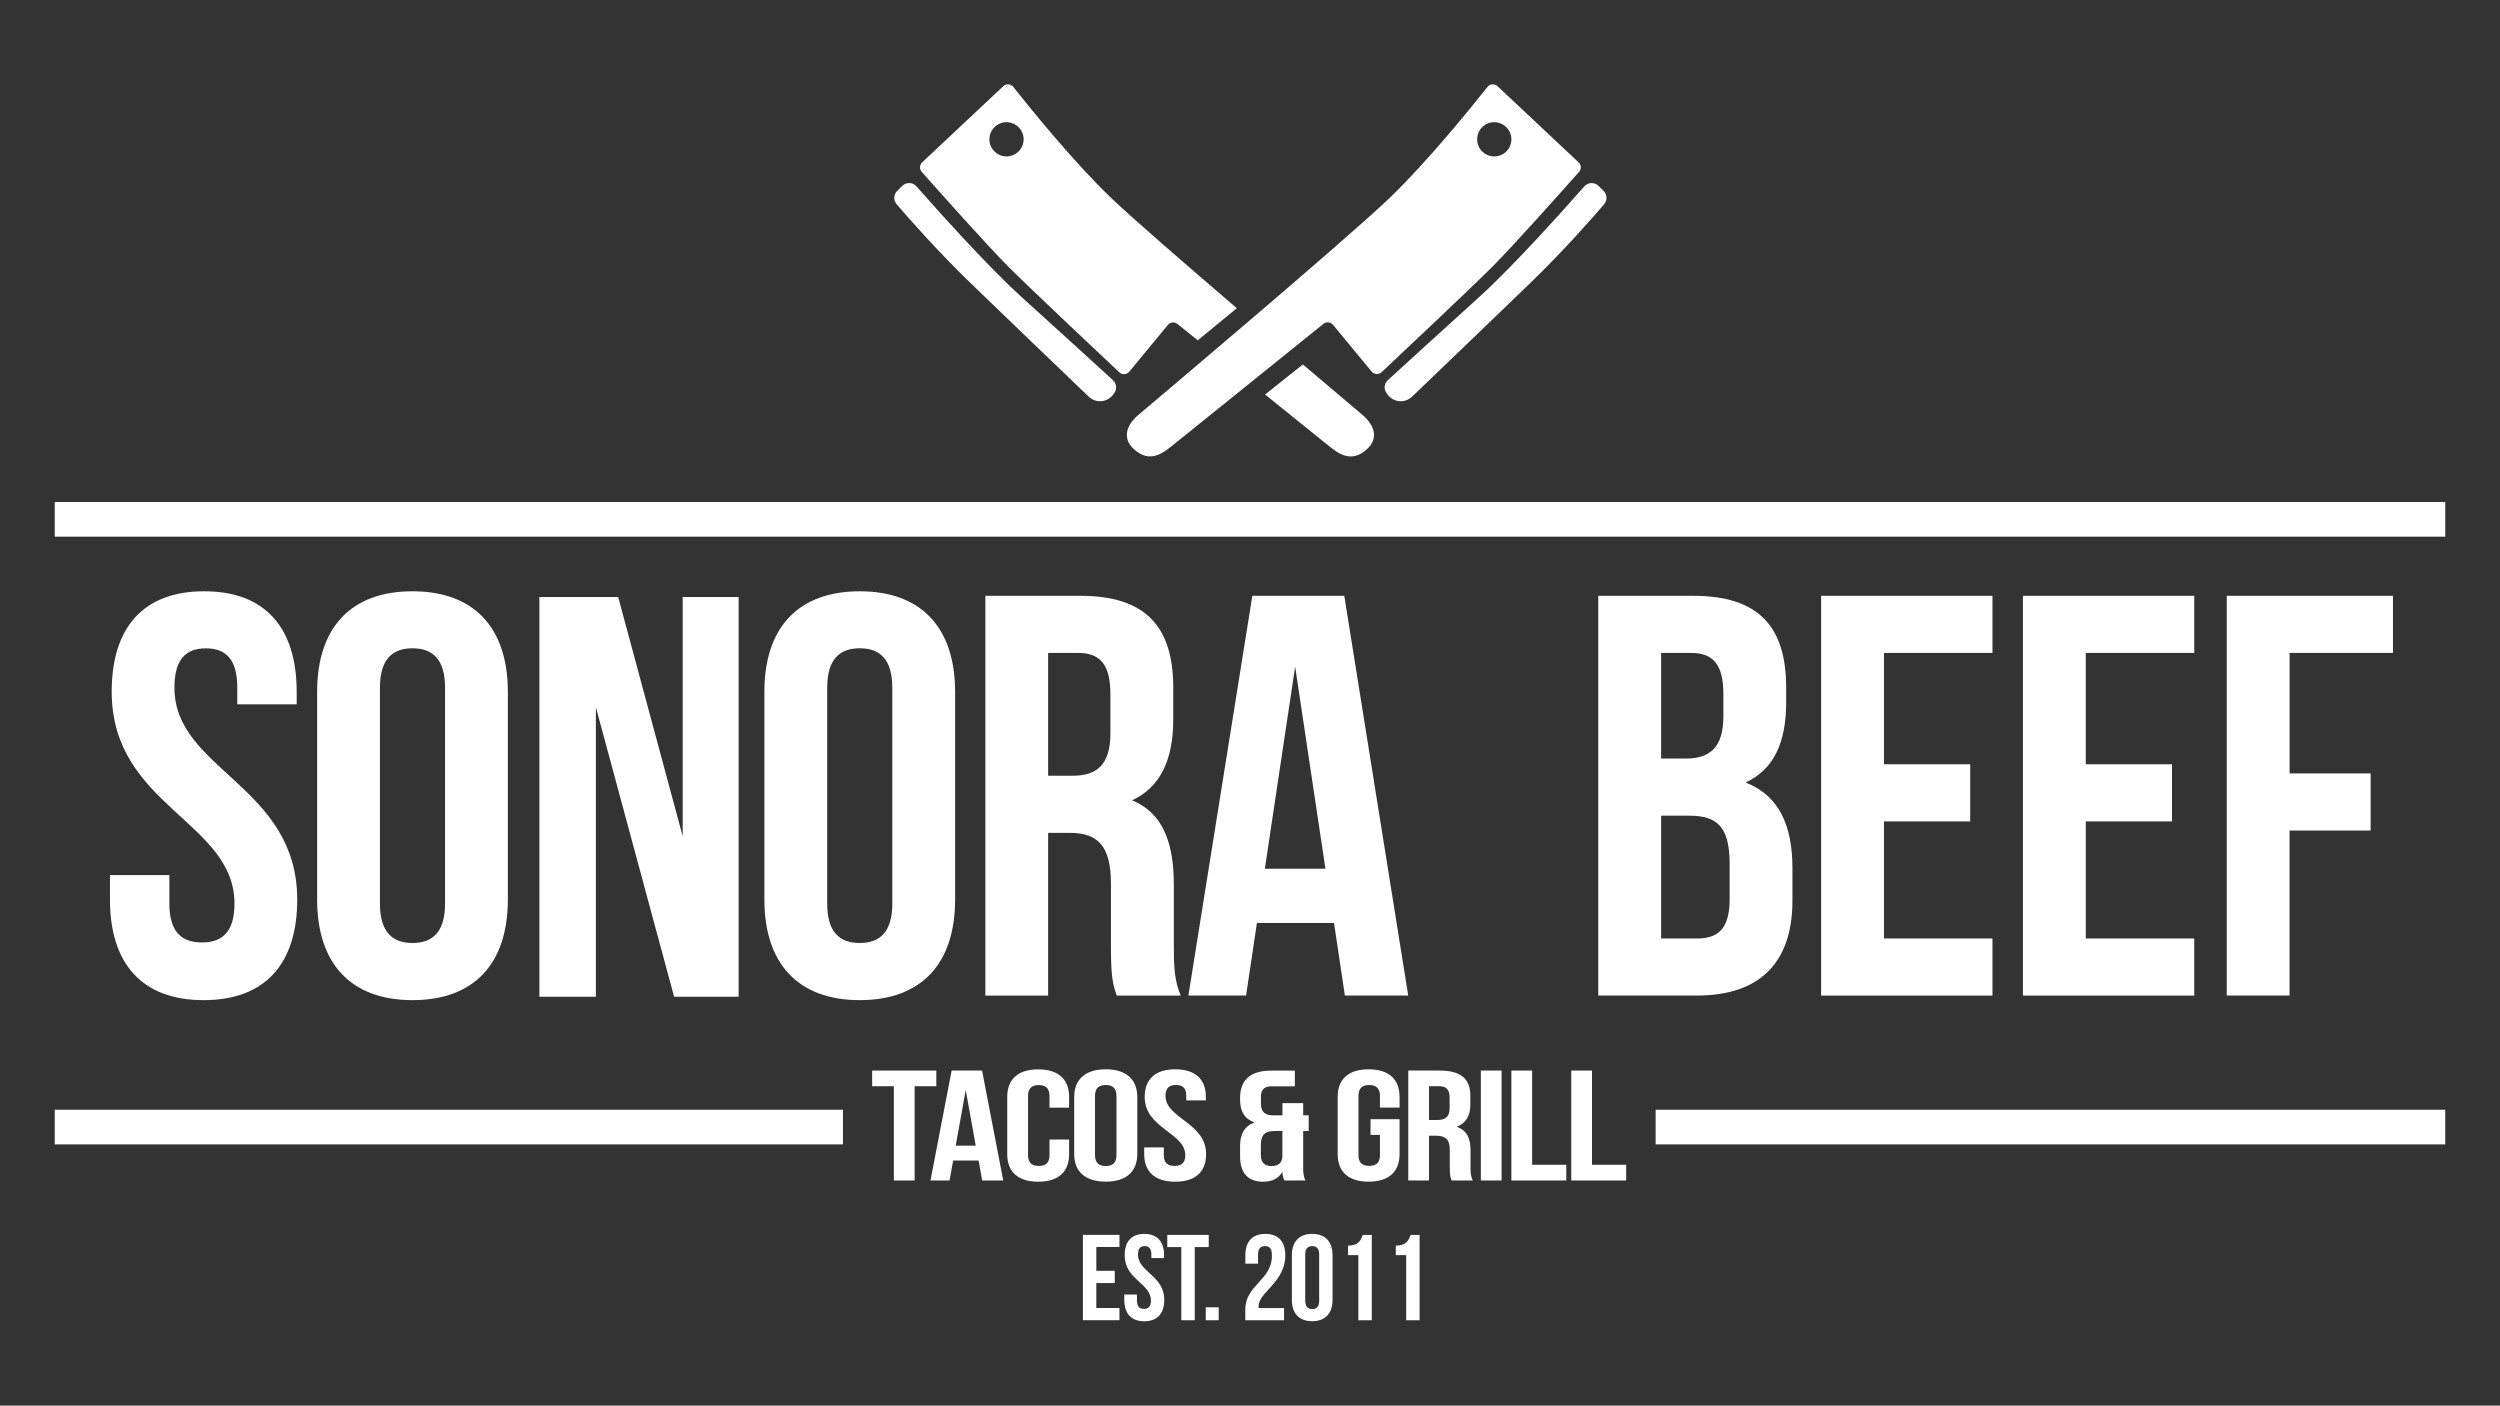 <?xml version="1.0" encoding="utf-8"?>
<!-- Generator: Adobe Illustrator 23.0.4, SVG Export Plug-In . SVG Version: 6.00 Build 0)  -->
<svg version="1.1" id="Capa_1" xmlns="http://www.w3.org/2000/svg" xmlns:xlink="http://www.w3.org/1999/xlink" x="0px" y="0px"
	 viewBox="0 0 419.22 235.7" style="enable-background:new 0 0 419.22 235.7;" xml:space="preserve">
<rect x="0" y="0" width="419.22" height="235.7" fill="#333333" stroke="none"/>
<style type="text/css">
	.st0{fill:#FFFFFF;}
</style>
<g>
	<g>
		<path class="st0" d="M34.24,99.15c10.25,0,15.51,6.13,15.51,16.85v2.11h-9.96v-2.78c0-4.79-1.92-6.61-5.27-6.61
			c-3.35,0-5.27,1.82-5.27,6.61c0,13.79,20.59,16.37,20.59,35.53c0,10.73-5.36,16.85-15.7,16.85c-10.34,0-15.7-6.13-15.7-16.85
			v-4.12h9.96v4.79c0,4.79,2.11,6.51,5.46,6.51c3.35,0,5.46-1.72,5.46-6.51c0-13.79-20.59-16.37-20.59-35.53
			C18.73,105.27,23.99,99.15,34.24,99.15z"/>
		<path class="st0" d="M69.17,99.15c10.34,0,15.99,6.13,15.99,16.85v34.86c0,10.73-5.65,16.85-15.99,16.85
			c-10.34,0-15.99-6.13-15.99-16.85V116C53.18,105.27,58.83,99.15,69.17,99.15z M69.17,158.13c3.35,0,5.46-1.82,5.46-6.61v-36.2
			c0-4.79-2.11-6.61-5.46-6.61c-3.35,0-5.46,1.82-5.46,6.61v36.2C63.71,156.31,65.82,158.13,69.17,158.13z"/>
		<path class="st0" d="M99.93,167.14h-9.48v-67.03h13.21l10.82,40.12v-40.12h9.38v67.03h-10.82l-13.12-48.55V167.14z"/>
		<path class="st0" d="M144.17,99.15c10.34,0,15.99,6.13,15.99,16.85v34.86c0,10.73-5.65,16.85-15.99,16.85
			c-10.34,0-15.99-6.13-15.99-16.85V116C128.17,105.27,133.82,99.15,144.17,99.15z M144.17,158.13c3.35,0,5.46-1.82,5.46-6.61v-36.2
			c0-4.79-2.11-6.61-5.46-6.61c-3.35,0-5.46,1.82-5.46,6.61v36.2C138.71,156.31,140.81,158.13,144.17,158.13z"/>
		<path class="st0" d="M186.29,158.71v-10.53c0-6.22-2.11-8.52-6.89-8.52h-3.64v27.29h-10.53V99.91h15.9
			c10.92,0,15.61,5.08,15.61,15.42v5.27c0,6.89-2.2,11.4-6.89,13.6c5.27,2.2,6.99,7.28,6.99,14.27v10.34c0,3.26,0.1,5.65,1.15,8.14
			h-10.72C186.67,165.22,186.29,164.16,186.29,158.71z M175.76,130.08h4.12c3.93,0,6.32-1.72,6.32-7.09v-6.61
			c0-4.79-1.63-6.89-5.36-6.89h-5.08V130.08z"/>
		<path class="st0" d="M225.52,166.94l-1.82-12.16h-12.93l-1.82,12.16h-9.67L210,99.91h15.42l10.72,67.03H225.52z M222.26,145.68
			l-5.08-33.9l-5.08,33.9H222.26z"/>
		<path class="st0" d="M299.52,115.33v2.39c0,6.89-2.11,11.3-6.8,13.5c5.65,2.2,7.85,7.28,7.85,14.36v5.46
			c0,10.34-5.46,15.9-15.99,15.9h-16.57V99.91h15.9C294.83,99.91,299.52,104.99,299.52,115.33z M278.55,127.2h4.12
			c3.93,0,6.32-1.72,6.32-7.09v-3.73c0-4.79-1.63-6.89-5.36-6.89h-5.08V127.2z M278.55,157.37h6.03c3.54,0,5.46-1.63,5.46-6.61
			v-5.84c0-6.22-2.01-8.14-6.8-8.14h-4.69V157.37z"/>
		<path class="st0" d="M330.38,128.16v9.58h-14.46v19.63h18.19v9.58h-28.73V99.91h28.73v9.58h-18.19v18.67H330.38z"/>
		<path class="st0" d="M364.22,128.16v9.58h-14.46v19.63h18.19v9.58h-28.73V99.91h28.73v9.58h-18.19v18.67H364.22z"/>
		<path class="st0" d="M397.53,129.69v9.58h-13.6v27.67H373.4V99.91h27.87v9.58h-17.33v20.2H397.53z"/>
	</g>
	<g>
		<path class="st0" d="M186.93,213.11v2.04h-3.09v4.19h3.88v2.04h-6.13v-14.31h6.13v2.04h-3.88v3.99H186.93z"/>
		<path class="st0" d="M191.89,206.91c2.19,0,3.31,1.31,3.31,3.6v0.45h-2.13v-0.59c0-1.02-0.41-1.41-1.12-1.41
			c-0.72,0-1.12,0.39-1.12,1.41c0,2.94,4.4,3.5,4.4,7.59c0,2.29-1.14,3.6-3.35,3.6s-3.35-1.31-3.35-3.6v-0.88h2.13v1.02
			c0,1.02,0.45,1.39,1.17,1.39c0.72,0,1.17-0.37,1.17-1.39c0-2.94-4.4-3.5-4.4-7.59C188.58,208.22,189.71,206.91,191.89,206.91z"/>
		<path class="st0" d="M202.69,207.08v2.04h-2.35v12.27h-2.25v-12.27h-2.35v-2.04H202.69z"/>
		<path class="st0" d="M204.36,221.39h-2.17v-2.17h2.17V221.39z"/>
		<path class="st0" d="M212.13,208.96c-0.72,0-1.17,0.39-1.17,1.41v1.53h-2.13v-1.39c0-2.29,1.14-3.6,3.35-3.6
			c2.21,0,3.35,1.31,3.35,3.6c0,4.5-4.48,6.17-4.48,8.53c0,0.1,0,0.2,0.02,0.31h4.25v2.04h-6.5v-1.76c0-4.21,4.46-4.91,4.46-9.04
			C213.3,209.3,212.85,208.96,212.13,208.96z"/>
		<path class="st0" d="M220.04,206.91c2.21,0,3.41,1.31,3.41,3.6v7.44c0,2.29-1.21,3.6-3.41,3.6c-2.21,0-3.41-1.31-3.41-3.6v-7.44
			C216.63,208.22,217.84,206.91,220.04,206.91z M220.04,219.51c0.72,0,1.17-0.39,1.17-1.41v-7.73c0-1.02-0.45-1.41-1.17-1.41
			c-0.72,0-1.17,0.39-1.17,1.41v7.73C218.88,219.12,219.33,219.51,220.04,219.51z"/>
		<path class="st0" d="M228.52,207.08h1.51v14.31h-2.25v-10.92h-1.74v-1.59C227.79,208.87,228.17,208.04,228.52,207.08z"/>
		<path class="st0" d="M236.54,207.08h1.51v14.31h-2.25v-10.92h-1.74v-1.59C235.8,208.87,236.19,208.04,236.54,207.08z"/>
	</g>
	<g>
		<path class="st0" d="M157.01,179.52v2.63h-3.64v15.8h-3.48v-15.8h-3.64v-2.63H157.01z"/>
		<path class="st0" d="M164.7,197.95l-0.6-3.34h-4.27l-0.6,3.34h-3.2l3.55-18.43h5.1l3.55,18.43H164.7z M163.62,192.11l-1.68-9.32
			l-1.68,9.32H163.62z"/>
		<path class="st0" d="M179.28,193.53c0,2.95-1.77,4.63-5.19,4.63c-3.42,0-5.19-1.68-5.19-4.63v-9.58c0-2.95,1.77-4.63,5.19-4.63
			c3.42,0,5.19,1.68,5.19,4.63v1.79h-3.29v-1.97c0-1.32-0.7-1.82-1.8-1.82c-1.11,0-1.8,0.5-1.8,1.82v9.95c0,1.32,0.7,1.79,1.8,1.79
			c1.11,0,1.8-0.47,1.8-1.79v-2.63h3.29V193.53z"/>
		<path class="st0" d="M185.42,179.31c3.42,0,5.29,1.68,5.29,4.63v9.58c0,2.95-1.87,4.63-5.29,4.63c-3.42,0-5.29-1.68-5.29-4.63
			v-9.58C180.13,181,182,179.31,185.42,179.31z M185.42,195.53c1.11,0,1.8-0.5,1.8-1.82v-9.95c0-1.32-0.7-1.82-1.8-1.82
			c-1.11,0-1.8,0.5-1.8,1.82v9.95C183.62,195.03,184.31,195.53,185.42,195.53z"/>
		<path class="st0" d="M197.08,179.31c3.39,0,5.13,1.68,5.13,4.63v0.58h-3.29v-0.76c0-1.32-0.63-1.82-1.74-1.82
			c-1.11,0-1.74,0.5-1.74,1.82c0,3.79,6.81,4.5,6.81,9.77c0,2.95-1.77,4.63-5.19,4.63c-3.42,0-5.19-1.68-5.19-4.63v-1.13h3.29v1.32
			c0,1.32,0.7,1.79,1.8,1.79c1.11,0,1.8-0.47,1.8-1.79c0-3.79-6.81-4.5-6.81-9.77C191.95,181,193.69,179.31,197.08,179.31z"/>
		<path class="st0" d="M210.36,188.21c-1.65-0.58-2.41-1.82-2.41-3.79v-0.34c0-2.95,1.71-4.55,5.19-4.55h3.99v2.63h-3.92
			c-1.11,0-1.77,0.47-1.77,1.79v1.13c0,1.47,0.79,1.95,2.09,1.95h1.52v-2.05h3.48v2.05h0.92v2.63h-0.92v6.05
			c0,0.9,0.03,1.55,0.38,2.24h-3.55c-0.16-0.37-0.25-0.63-0.32-1.45c-0.6,1.08-1.68,1.66-3.23,1.66c-2.56,0-3.86-1.5-3.86-4.21
			v-1.87C207.96,190.21,208.66,188.84,210.36,188.21z M213.24,195.53c1.04,0,1.74-0.45,1.8-1.61v-4.26h-1.33
			c-1.58,0-2.28,0.63-2.28,2.34v1.71C211.44,195.03,212.14,195.53,213.24,195.53z"/>
		<path class="st0" d="M234.69,187.68v5.84c0,2.95-1.77,4.63-5.19,4.63s-5.19-1.68-5.19-4.63v-9.58c0-2.95,1.77-4.63,5.19-4.63
			s5.19,1.68,5.19,4.63v1.79h-3.29v-1.97c0-1.32-0.7-1.82-1.8-1.82c-1.11,0-1.8,0.5-1.8,1.82v9.95c0,1.32,0.7,1.79,1.8,1.79
			c1.11,0,1.8-0.47,1.8-1.79v-3.4h-1.58v-2.63H234.69z"/>
		<path class="st0" d="M243.11,195.69v-2.9c0-1.71-0.7-2.34-2.28-2.34h-1.2v7.5h-3.48v-18.43h5.25c3.61,0,5.16,1.4,5.16,4.24v1.45
			c0,1.9-0.73,3.13-2.28,3.74c1.74,0.61,2.31,2,2.31,3.92v2.84c0,0.9,0.03,1.55,0.38,2.24h-3.55
			C243.24,197.48,243.11,197.19,243.11,195.69z M239.63,187.81h1.36c1.3,0,2.09-0.47,2.09-1.95v-1.82c0-1.32-0.54-1.9-1.77-1.9
			h-1.68V187.81z"/>
		<path class="st0" d="M251.8,179.52v18.43h-3.48v-18.43H251.8z"/>
		<path class="st0" d="M256.92,179.52v15.8h5.73v2.63h-9.21v-18.43H256.92z"/>
		<path class="st0" d="M266.96,179.52v15.8h5.73v2.63h-9.21v-18.43H266.96z"/>
	</g>
	<rect x="9.18" y="84.18" class="st0" width="400.86" height="5.81"/>
	<rect x="9.18" y="186.09" class="st0" width="132.17" height="5.81"/>
	<rect x="277.63" y="186.09" class="st0" width="132.41" height="5.81"/>
	<path class="st0" d="M268.04,31.16c-0.67-0.65-1.75-0.61-2.37,0.09c-3.09,3.51-11.81,13.3-17.66,18.59
		c-5.71,5.16-12.64,11.49-15.29,13.91c-0.62,0.57-0.71,1.52-0.2,2.19l0.2,0.27c0.98,1.29,2.87,1.44,4.05,0.32
		c4.39-4.21,14.29-13.7,19.86-19.09c5.54-5.36,10.37-10.86,12.37-13.2c0.56-0.65,0.51-1.63-0.1-2.23L268.04,31.16z"/>
	<path class="st0" d="M264.71,27.22l-13.59-12.76c-0.49-0.46-1.27-0.41-1.69,0.12c-2.41,3.04-9.99,12.45-16.34,18.55
		c-7.66,7.35-42.31,36.54-42.31,36.54s-3.57,2.83-0.73,5.56c2.83,2.73,5.25,0.52,6.82-0.74c1.39-1.12,20.66-16.64,25.05-20.18
		c0.49-0.4,1.21-0.32,1.61,0.16l6.47,7.83c0.42,0.51,1.19,0.56,1.68,0.11c3.32-3.12,14.94-14.05,18.53-17.64
		c3.55-3.55,12.03-13.08,14.59-15.96C265.2,28.36,265.17,27.65,264.71,27.22z M250.57,26.23c-1.59,0-2.87-1.29-2.87-2.87
		c0-1.59,1.29-2.87,2.87-2.87s2.87,1.29,2.87,2.87C253.45,24.94,252.16,26.23,250.57,26.23z"/>
	<path class="st0" d="M151.31,31.16c0.67-0.65,1.75-0.61,2.37,0.09c3.09,3.51,11.81,13.3,17.66,18.59
		c5.71,5.16,12.64,11.49,15.29,13.91c0.62,0.57,0.71,1.52,0.2,2.19l-0.2,0.27c-0.98,1.29-2.87,1.44-4.05,0.32
		c-4.39-4.21-14.29-13.7-19.86-19.09c-5.54-5.36-10.37-10.86-12.37-13.2c-0.56-0.65-0.51-1.63,0.1-2.23L151.31,31.16z"/>
	<g>
		<path class="st0" d="M228.58,69.67c0,0-4.25-3.58-10.11-8.56l-6.33,5.05c5.13,4.13,9.7,7.81,10.35,8.34
			c1.57,1.26,3.99,3.46,6.82,0.74C232.15,72.5,228.58,69.67,228.58,69.67z"/>
		<path class="st0" d="M186.26,33.13c-6.35-6.09-13.93-15.5-16.34-18.55c-0.42-0.53-1.2-0.59-1.69-0.12l-13.59,12.76
			c-0.46,0.43-0.49,1.14-0.07,1.61c2.56,2.89,11.04,12.42,14.59,15.96c3.59,3.59,15.21,14.52,18.53,17.64
			c0.49,0.46,1.25,0.41,1.68-0.11l6.47-7.83c0.4-0.49,1.12-0.56,1.61-0.16c0.75,0.61,1.94,1.57,3.4,2.74l6.55-5.39
			C198.63,44.17,189.71,36.44,186.26,33.13z M168.78,26.23c-1.59,0-2.87-1.29-2.87-2.87c0-1.59,1.29-2.87,2.87-2.87
			s2.87,1.29,2.87,2.87C171.65,24.94,170.36,26.23,168.78,26.23z"/>
	</g>
</g>
</svg>
